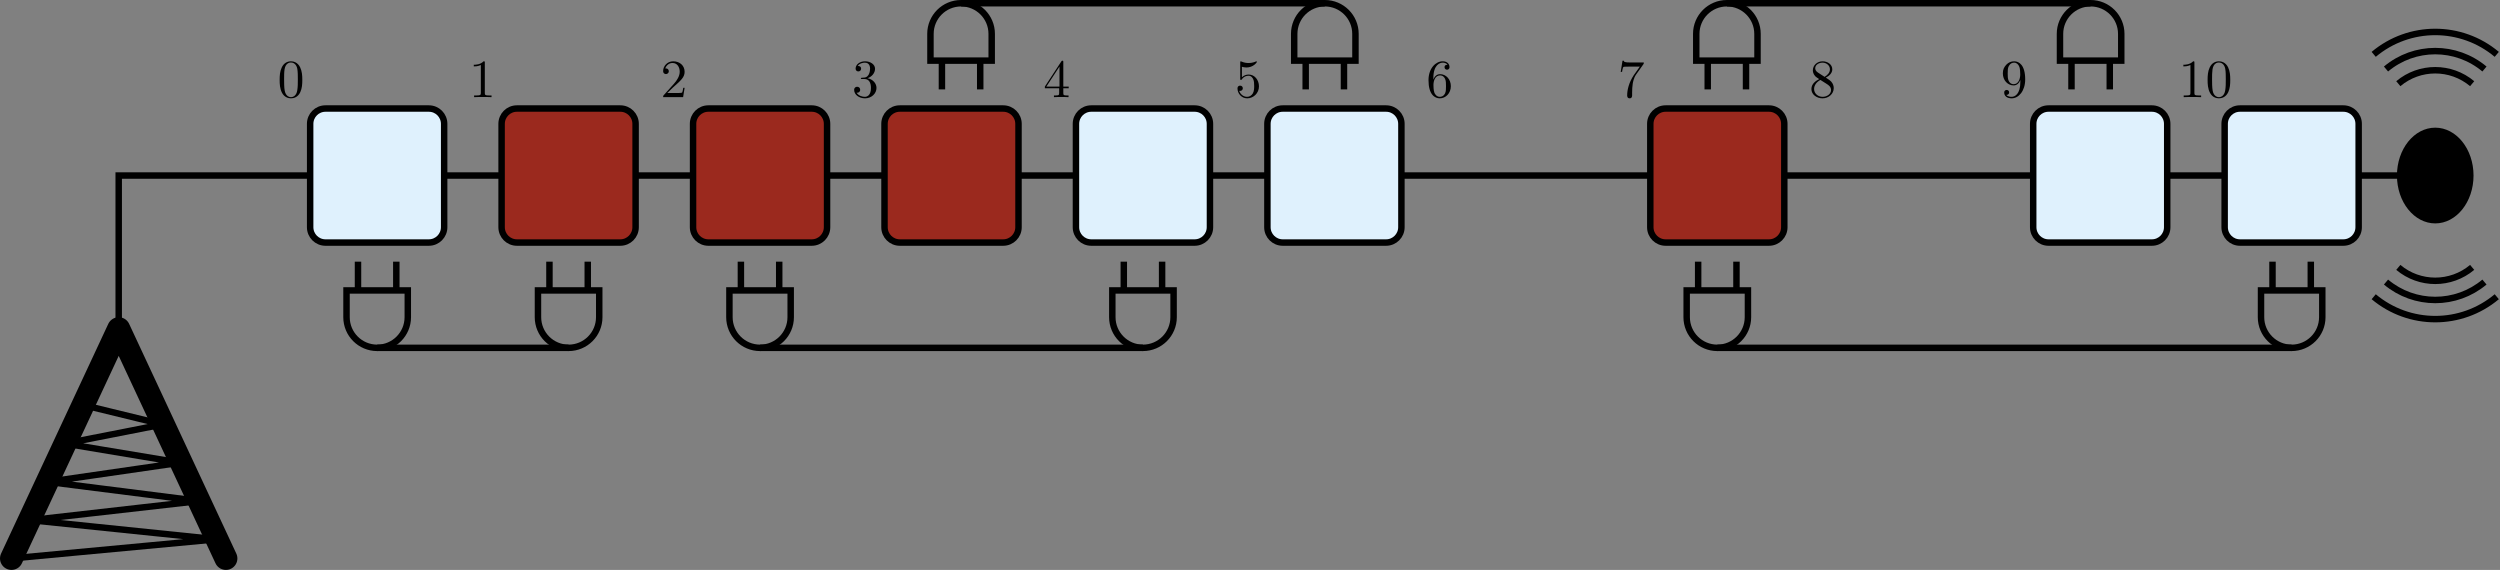 <?xml version='1.0' encoding='UTF-8'?>
<!-- This file was generated by dvisvgm 2.6.1 -->
<svg height='105.481pt' version='1.1' viewBox='-72.001 -72 462.7 105.481' width='462.7pt' xmlns='http://www.w3.org/2000/svg' xmlns:xlink='http://www.w3.org/1999/xlink'>
<rect x="-72.001" y="-72" width="462.7" height="105.481" fill="#808080" stroke="none"/>
<defs>
<path d='M4.583 -3.188C4.583 -3.985 4.533 -4.782 4.184 -5.519C3.726 -6.476 2.909 -6.635 2.491 -6.635C1.893 -6.635 1.166 -6.376 0.757 -5.45C0.438 -4.762 0.389 -3.985 0.389 -3.188C0.389 -2.441 0.428 -1.544 0.837 -0.787C1.265 0.02 1.993 0.219 2.481 0.219C3.019 0.219 3.776 0.01 4.214 -0.936C4.533 -1.624 4.583 -2.401 4.583 -3.188ZM2.481 0C2.092 0 1.504 -0.249 1.325 -1.205C1.215 -1.803 1.215 -2.72 1.215 -3.308C1.215 -3.945 1.215 -4.603 1.295 -5.141C1.484 -6.326 2.232 -6.416 2.481 -6.416C2.809 -6.416 3.467 -6.237 3.656 -5.25C3.756 -4.692 3.756 -3.935 3.756 -3.308C3.756 -2.56 3.756 -1.883 3.646 -1.245C3.497 -0.299 2.929 0 2.481 0Z' id='g0-48'/>
<path d='M2.929 -6.376C2.929 -6.615 2.929 -6.635 2.7 -6.635C2.082 -5.998 1.205 -5.998 0.887 -5.998V-5.689C1.086 -5.689 1.674 -5.689 2.192 -5.948V-0.787C2.192 -0.428 2.162 -0.309 1.265 -0.309H0.946V0C1.295 -0.03 2.162 -0.03 2.56 -0.03S3.826 -0.03 4.174 0V-0.309H3.856C2.959 -0.309 2.929 -0.418 2.929 -0.787V-6.376Z' id='g0-49'/>
<path d='M1.265 -0.767L2.321 -1.793C3.875 -3.168 4.473 -3.706 4.473 -4.702C4.473 -5.838 3.577 -6.635 2.361 -6.635C1.235 -6.635 0.498 -5.719 0.498 -4.832C0.498 -4.274 0.996 -4.274 1.026 -4.274C1.196 -4.274 1.544 -4.394 1.544 -4.802C1.544 -5.061 1.365 -5.32 1.016 -5.32C0.936 -5.32 0.917 -5.32 0.887 -5.31C1.116 -5.958 1.654 -6.326 2.232 -6.326C3.138 -6.326 3.567 -5.519 3.567 -4.702C3.567 -3.905 3.068 -3.118 2.521 -2.501L0.608 -0.369C0.498 -0.259 0.498 -0.239 0.498 0H4.194L4.473 -1.733H4.224C4.174 -1.435 4.105 -0.996 4.005 -0.847C3.935 -0.767 3.278 -0.767 3.059 -0.767H1.265Z' id='g0-50'/>
<path d='M2.889 -3.507C3.706 -3.776 4.284 -4.473 4.284 -5.26C4.284 -6.077 3.407 -6.635 2.451 -6.635C1.445 -6.635 0.687 -6.037 0.687 -5.28C0.687 -4.951 0.907 -4.762 1.196 -4.762C1.504 -4.762 1.704 -4.981 1.704 -5.27C1.704 -5.768 1.235 -5.768 1.086 -5.768C1.395 -6.257 2.052 -6.386 2.411 -6.386C2.819 -6.386 3.367 -6.167 3.367 -5.27C3.367 -5.151 3.347 -4.573 3.088 -4.134C2.79 -3.656 2.451 -3.626 2.202 -3.616C2.122 -3.606 1.883 -3.587 1.813 -3.587C1.733 -3.577 1.664 -3.567 1.664 -3.467C1.664 -3.357 1.733 -3.357 1.903 -3.357H2.341C3.158 -3.357 3.527 -2.68 3.527 -1.704C3.527 -0.349 2.839 -0.06 2.401 -0.06C1.973 -0.06 1.225 -0.229 0.877 -0.817C1.225 -0.767 1.534 -0.986 1.534 -1.365C1.534 -1.724 1.265 -1.923 0.976 -1.923C0.737 -1.923 0.418 -1.783 0.418 -1.345C0.418 -0.438 1.345 0.219 2.431 0.219C3.646 0.219 4.553 -0.687 4.553 -1.704C4.553 -2.521 3.925 -3.298 2.889 -3.507Z' id='g0-51'/>
<path d='M2.929 -1.644V-0.777C2.929 -0.418 2.909 -0.309 2.172 -0.309H1.963V0C2.371 -0.03 2.889 -0.03 3.308 -0.03S4.254 -0.03 4.663 0V-0.309H4.453C3.716 -0.309 3.696 -0.418 3.696 -0.777V-1.644H4.692V-1.953H3.696V-6.486C3.696 -6.685 3.696 -6.745 3.537 -6.745C3.447 -6.745 3.417 -6.745 3.337 -6.625L0.279 -1.953V-1.644H2.929ZM2.989 -1.953H0.558L2.989 -5.669V-1.953Z' id='g0-52'/>
<path d='M4.473 -2.002C4.473 -3.188 3.656 -4.184 2.58 -4.184C2.102 -4.184 1.674 -4.025 1.315 -3.676V-5.619C1.514 -5.559 1.843 -5.489 2.162 -5.489C3.387 -5.489 4.085 -6.396 4.085 -6.526C4.085 -6.585 4.055 -6.635 3.985 -6.635C3.975 -6.635 3.955 -6.635 3.905 -6.605C3.706 -6.516 3.218 -6.316 2.55 -6.316C2.152 -6.316 1.694 -6.386 1.225 -6.595C1.146 -6.625 1.126 -6.625 1.106 -6.625C1.006 -6.625 1.006 -6.545 1.006 -6.386V-3.437C1.006 -3.258 1.006 -3.178 1.146 -3.178C1.215 -3.178 1.235 -3.208 1.275 -3.268C1.385 -3.427 1.753 -3.965 2.56 -3.965C3.078 -3.965 3.328 -3.507 3.407 -3.328C3.567 -2.959 3.587 -2.57 3.587 -2.072C3.587 -1.724 3.587 -1.126 3.347 -0.707C3.108 -0.319 2.74 -0.06 2.281 -0.06C1.554 -0.06 0.986 -0.588 0.817 -1.176C0.847 -1.166 0.877 -1.156 0.986 -1.156C1.315 -1.156 1.484 -1.405 1.484 -1.644S1.315 -2.132 0.986 -2.132C0.847 -2.132 0.498 -2.062 0.498 -1.604C0.498 -0.747 1.186 0.219 2.301 0.219C3.457 0.219 4.473 -0.737 4.473 -2.002Z' id='g0-53'/>
<path d='M1.315 -3.268V-3.507C1.315 -6.027 2.55 -6.386 3.059 -6.386C3.298 -6.386 3.716 -6.326 3.935 -5.988C3.786 -5.988 3.387 -5.988 3.387 -5.539C3.387 -5.23 3.626 -5.081 3.846 -5.081C4.005 -5.081 4.304 -5.171 4.304 -5.559C4.304 -6.157 3.866 -6.635 3.039 -6.635C1.763 -6.635 0.418 -5.35 0.418 -3.148C0.418 -0.488 1.574 0.219 2.501 0.219C3.606 0.219 4.553 -0.717 4.553 -2.032C4.553 -3.298 3.666 -4.254 2.56 -4.254C1.883 -4.254 1.514 -3.746 1.315 -3.268ZM2.501 -0.06C1.873 -0.06 1.574 -0.658 1.514 -0.807C1.335 -1.275 1.335 -2.072 1.335 -2.252C1.335 -3.029 1.654 -4.025 2.55 -4.025C2.71 -4.025 3.168 -4.025 3.477 -3.407C3.656 -3.039 3.656 -2.531 3.656 -2.042C3.656 -1.564 3.656 -1.066 3.487 -0.707C3.188 -0.11 2.73 -0.06 2.501 -0.06Z' id='g0-54'/>
<path d='M4.742 -6.067C4.832 -6.187 4.832 -6.207 4.832 -6.416H2.411C1.196 -6.416 1.176 -6.545 1.136 -6.735H0.887L0.558 -4.682H0.807C0.837 -4.842 0.927 -5.469 1.056 -5.589C1.126 -5.649 1.903 -5.649 2.032 -5.649H4.095C3.985 -5.489 3.198 -4.403 2.979 -4.075C2.082 -2.73 1.753 -1.345 1.753 -0.329C1.753 -0.229 1.753 0.219 2.212 0.219S2.67 -0.229 2.67 -0.329V-0.837C2.67 -1.385 2.7 -1.933 2.78 -2.471C2.819 -2.7 2.959 -3.557 3.397 -4.174L4.742 -6.067Z' id='g0-55'/>
<path d='M1.624 -4.553C1.166 -4.852 1.126 -5.191 1.126 -5.36C1.126 -5.968 1.773 -6.386 2.481 -6.386C3.208 -6.386 3.846 -5.868 3.846 -5.151C3.846 -4.583 3.457 -4.105 2.859 -3.756L1.624 -4.553ZM3.078 -3.606C3.796 -3.975 4.284 -4.493 4.284 -5.151C4.284 -6.067 3.397 -6.635 2.491 -6.635C1.494 -6.635 0.687 -5.898 0.687 -4.971C0.687 -4.792 0.707 -4.344 1.126 -3.875C1.235 -3.756 1.604 -3.507 1.853 -3.337C1.275 -3.049 0.418 -2.491 0.418 -1.504C0.418 -0.448 1.435 0.219 2.481 0.219C3.606 0.219 4.553 -0.608 4.553 -1.674C4.553 -2.032 4.443 -2.481 4.065 -2.899C3.875 -3.108 3.716 -3.208 3.078 -3.606ZM2.082 -3.188L3.308 -2.411C3.587 -2.222 4.055 -1.923 4.055 -1.315C4.055 -0.578 3.308 -0.06 2.491 -0.06C1.634 -0.06 0.917 -0.677 0.917 -1.504C0.917 -2.082 1.235 -2.72 2.082 -3.188Z' id='g0-56'/>
<path d='M3.656 -3.168V-2.849C3.656 -0.518 2.62 -0.06 2.042 -0.06C1.873 -0.06 1.335 -0.08 1.066 -0.418C1.504 -0.418 1.584 -0.707 1.584 -0.877C1.584 -1.186 1.345 -1.335 1.126 -1.335C0.966 -1.335 0.667 -1.245 0.667 -0.857C0.667 -0.189 1.205 0.219 2.052 0.219C3.337 0.219 4.553 -1.136 4.553 -3.278C4.553 -5.958 3.407 -6.635 2.521 -6.635C1.973 -6.635 1.484 -6.456 1.056 -6.007C0.648 -5.559 0.418 -5.141 0.418 -4.394C0.418 -3.148 1.295 -2.172 2.411 -2.172C3.019 -2.172 3.427 -2.59 3.656 -3.168ZM2.421 -2.401C2.262 -2.401 1.803 -2.401 1.494 -3.029C1.315 -3.397 1.315 -3.895 1.315 -4.384C1.315 -4.922 1.315 -5.39 1.524 -5.758C1.793 -6.257 2.172 -6.386 2.521 -6.386C2.979 -6.386 3.308 -6.047 3.477 -5.599C3.597 -5.28 3.636 -4.653 3.636 -4.194C3.636 -3.367 3.298 -2.401 2.421 -2.401Z' id='g0-57'/>
</defs>
<g id='page1'>
<g transform='matrix(1 0 0 1 -6.034 -14.507)'>
<use x='-14.599' xlink:href='#g0-48' y='-39.512'/>
</g>
<g transform='matrix(1 0 0 1 29.399 -14.507)'>
<use x='-14.599' xlink:href='#g0-49' y='-39.512'/>
</g>
<g transform='matrix(1 0 0 1 64.833 -14.507)'>
<use x='-14.599' xlink:href='#g0-50' y='-39.512'/>
</g>
<g transform='matrix(1 0 0 1 100.266 -14.507)'>
<use x='-14.599' xlink:href='#g0-51' y='-39.512'/>
</g>
<g transform='matrix(1 0 0 1 135.7 -14.507)'>
<use x='-14.599' xlink:href='#g0-52' y='-39.512'/>
</g>
<g transform='matrix(1 0 0 1 171.134 -14.507)'>
<use x='-14.599' xlink:href='#g0-53' y='-39.512'/>
</g>
<g transform='matrix(1 0 0 1 206.567 -14.507)'>
<use x='-14.599' xlink:href='#g0-54' y='-39.512'/>
</g>
<g transform='matrix(1 0 0 1 242.001 -14.507)'>
<use x='-14.599' xlink:href='#g0-55' y='-39.512'/>
</g>
<g transform='matrix(1 0 0 1 277.434 -14.507)'>
<use x='-14.599' xlink:href='#g0-56' y='-39.512'/>
</g>
<g transform='matrix(1 0 0 1 312.868 -14.507)'>
<use x='-14.599' xlink:href='#g0-57' y='-39.512'/>
</g>
<g transform='matrix(1 0 0 1 345.81 -14.507)'>
<use x='-14.599' xlink:href='#g0-49' y='-39.512'/>
<use x='-9.617' xlink:href='#g0-48' y='-39.512'/>
</g>
<path d='M-69.875 31.355L-50.031 -11.164L-30.191 31.355' fill='none' stroke='#000000' stroke-linecap='round' stroke-linejoin='round' stroke-miterlimit='10' stroke-width='4.252'/>
<path d='M-69.875 31.355L-31.961 27.812L-66.332 24.27L-35.148 20.727L-63.141 17.18L-38.691 13.637L-59.953 10.094L-41.883 6.551L-56.41 3.008' fill='none' stroke='#000000' stroke-linejoin='bevel' stroke-miterlimit='10' stroke-width='1.196'/>
<path d='M-50.031 -11.164V-39.512H378.715' fill='none' stroke='#000000' stroke-miterlimit='10' stroke-width='1.196'/>
<path d='M385.8 -39.512C385.8 -44.406 382.629 -48.371 378.715 -48.371C374.8 -48.371 371.625 -44.406 371.625 -39.512C371.625 -34.621 374.8 -30.652 378.715 -30.652C382.629 -30.652 385.8 -34.621 385.8 -39.512Z'/>
<path d='M385.547 -56.512C381.593 -59.828 375.832 -59.828 371.879 -56.512M387.824 -59.227C382.554 -63.648 374.871 -63.648 369.601 -59.227M390.101 -61.941C383.515 -67.469 373.91 -67.469 367.324 -61.941M385.547 -22.512C381.593 -19.195 375.832 -19.195 371.879 -22.512M387.824 -19.797C382.554 -15.375 374.871 -15.375 369.601 -19.797M390.101 -17.082C383.515 -11.555 373.91 -11.555 367.324 -17.082' fill='none' stroke='#000000' stroke-miterlimit='10' stroke-width='1.196'/>
<path d='M102.332 -55.457V-60.773M109.418 -55.457V-60.773M111.543 -60.773V-65.734C111.543 -68.863 109.008 -71.402 105.875 -71.402C102.742 -71.402 100.207 -68.863 100.207 -65.734V-60.773Z' fill='none' stroke='#000000' stroke-miterlimit='10' stroke-width='1.196'/>
<path d='M169.656 -55.457V-60.773M176.742 -55.457V-60.773M178.867 -60.773V-65.734C178.867 -68.863 176.332 -71.402 173.199 -71.402S167.531 -68.863 167.531 -65.734V-60.773Z' fill='none' stroke='#000000' stroke-miterlimit='10' stroke-width='1.196'/>
<path d='M244.066 -55.457V-60.773M251.152 -55.457V-60.773M253.277 -60.773V-65.734C253.277 -68.863 250.742 -71.402 247.609 -71.402C244.476 -71.402 241.941 -68.863 241.941 -65.734V-60.773Z' fill='none' stroke='#000000' stroke-miterlimit='10' stroke-width='1.196'/>
<path d='M311.39 -55.457V-60.773M318.476 -55.457V-60.773M320.601 -60.773V-65.734C320.601 -68.863 318.062 -71.402 314.933 -71.402C311.8 -71.402 309.261 -68.863 309.261 -65.734V-60.773Z' fill='none' stroke='#000000' stroke-miterlimit='10' stroke-width='1.196'/>
<path d='M-5.742 -23.566V-18.25M1.348 -23.566V-18.25M3.473 -18.25V-13.293C3.473 -10.16 0.934 -7.621 -2.195 -7.621C-5.328 -7.621 -7.867 -10.16 -7.867 -13.293V-18.25Z' fill='none' stroke='#000000' stroke-miterlimit='10' stroke-width='1.196'/>
<path d='M29.691 -23.566V-18.25M36.781 -23.566V-18.25M38.906 -18.25V-13.293C38.906 -10.16 36.367 -7.621 33.238 -7.621C30.105 -7.621 27.566 -10.16 27.566 -13.293V-18.25Z' fill='none' stroke='#000000' stroke-miterlimit='10' stroke-width='1.196'/>
<path d='M65.125 -23.566V-18.25M72.215 -23.566V-18.25M74.34 -18.25V-13.293C74.34 -10.16 71.801 -7.621 68.672 -7.621C65.539 -7.621 63 -10.16 63 -13.293V-18.25Z' fill='none' stroke='#000000' stroke-miterlimit='10' stroke-width='1.196'/>
<path d='M135.992 -23.566V-18.25M143.082 -23.566V-18.25M145.207 -18.25V-13.293C145.207 -10.16 142.668 -7.621 139.539 -7.621C136.406 -7.621 133.867 -10.16 133.867 -13.293V-18.25Z' fill='none' stroke='#000000' stroke-miterlimit='10' stroke-width='1.196'/>
<path d='M242.293 -23.566V-18.25M249.383 -23.566V-18.25M251.508 -18.25V-13.293C251.508 -10.16 248.968 -7.621 245.836 -7.621C242.707 -7.621 240.168 -10.16 240.168 -13.293V-18.25Z' fill='none' stroke='#000000' stroke-miterlimit='10' stroke-width='1.196'/>
<path d='M348.593 -23.566V-18.25M355.683 -23.566V-18.25M357.808 -18.25V-13.293C357.808 -10.16 355.269 -7.621 352.136 -7.621C349.008 -7.621 346.468 -10.16 346.468 -13.293V-18.25Z' fill='none' stroke='#000000' stroke-miterlimit='10' stroke-width='1.196'/>
<path d='M105.875 -71.402H173.199M247.609 -71.402H314.933M-2.195 -7.621H33.238M68.672 -7.621H139.539M245.836 -7.621H352.136' fill='none' stroke='#000000' stroke-miterlimit='10' stroke-width='1.196'/>
<path d='M-14.598 -29.945V-49.078C-14.598 -50.645 -13.328 -51.914 -11.766 -51.914H7.371C8.934 -51.914 10.203 -50.645 10.203 -49.078V-29.945C10.203 -28.379 8.934 -27.109 7.371 -27.109H-11.766C-13.328 -27.109 -14.598 -28.379 -14.598 -29.945ZM127.136 -29.945V-49.078C127.136 -50.645 128.406 -51.914 129.968 -51.914H149.105C150.668 -51.914 151.937 -50.645 151.937 -49.078V-29.945C151.937 -28.379 150.668 -27.109 149.105 -27.109H129.968C128.406 -27.109 127.136 -28.379 127.136 -29.945ZM162.57 -29.945V-49.078C162.57 -50.645 163.84 -51.914 165.402 -51.914H184.539C186.101 -51.914 187.371 -50.645 187.371 -49.078V-29.945C187.371 -28.379 186.101 -27.109 184.539 -27.109H165.402C163.84 -27.109 162.57 -28.379 162.57 -29.945ZM304.304 -29.945V-49.078C304.304 -50.645 305.57 -51.914 307.136 -51.914H326.269C327.836 -51.914 329.105 -50.645 329.105 -49.078V-29.945C329.105 -28.379 327.836 -27.109 326.269 -27.109H307.136C305.57 -27.109 304.304 -28.379 304.304 -29.945ZM339.738 -29.945V-49.078C339.738 -50.645 341.004 -51.914 342.57 -51.914H361.703C363.269 -51.914 364.539 -50.645 364.539 -49.078V-29.945C364.539 -28.379 363.269 -27.109 361.703 -27.109H342.57C341.004 -27.109 339.738 -28.379 339.738 -29.945Z' fill='#dff1fd'/>
<path d='M-14.598 -29.945V-49.078C-14.598 -50.645 -13.328 -51.914 -11.766 -51.914H7.371C8.934 -51.914 10.203 -50.645 10.203 -49.078V-29.945C10.203 -28.379 8.934 -27.109 7.371 -27.109H-11.766C-13.328 -27.109 -14.598 -28.379 -14.598 -29.945ZM127.136 -29.945V-49.078C127.136 -50.645 128.406 -51.914 129.968 -51.914H149.105C150.668 -51.914 151.937 -50.645 151.937 -49.078V-29.945C151.937 -28.379 150.668 -27.109 149.105 -27.109H129.968C128.406 -27.109 127.136 -28.379 127.136 -29.945ZM162.57 -29.945V-49.078C162.57 -50.645 163.84 -51.914 165.402 -51.914H184.539C186.101 -51.914 187.371 -50.645 187.371 -49.078V-29.945C187.371 -28.379 186.101 -27.109 184.539 -27.109H165.402C163.84 -27.109 162.57 -28.379 162.57 -29.945ZM304.304 -29.945V-49.078C304.304 -50.645 305.57 -51.914 307.136 -51.914H326.269C327.836 -51.914 329.105 -50.645 329.105 -49.078V-29.945C329.105 -28.379 327.836 -27.109 326.269 -27.109H307.136C305.57 -27.109 304.304 -28.379 304.304 -29.945ZM339.738 -29.945V-49.078C339.738 -50.645 341.004 -51.914 342.57 -51.914H361.703C363.269 -51.914 364.539 -50.645 364.539 -49.078V-29.945C364.539 -28.379 363.269 -27.109 361.703 -27.109H342.57C341.004 -27.109 339.738 -28.379 339.738 -29.945Z' fill='none' stroke='#000000' stroke-miterlimit='10' stroke-width='1.196'/>
<path d='M20.836 -29.945V-49.078C20.836 -50.645 22.105 -51.914 23.668 -51.914H42.805C44.367 -51.914 45.637 -50.645 45.637 -49.078V-29.945C45.637 -28.379 44.367 -27.109 42.805 -27.109H23.668C22.105 -27.109 20.836 -28.379 20.836 -29.945ZM56.27 -29.945V-49.078C56.27 -50.645 57.539 -51.914 59.102 -51.914H78.238C79.801 -51.914 81.07 -50.645 81.07 -49.078V-29.945C81.07 -28.379 79.801 -27.109 78.238 -27.109H59.102C57.539 -27.109 56.27 -28.379 56.27 -29.945ZM91.703 -29.945V-49.078C91.703 -50.645 92.972 -51.914 94.535 -51.914H113.672C115.234 -51.914 116.504 -50.645 116.504 -49.078V-29.945C116.504 -28.379 115.234 -27.109 113.672 -27.109H94.535C92.972 -27.109 91.703 -28.379 91.703 -29.945ZM233.437 -29.945V-49.078C233.437 -50.645 234.707 -51.914 236.269 -51.914H255.406C256.968 -51.914 258.238 -50.645 258.238 -49.078V-29.945C258.238 -28.379 256.968 -27.109 255.406 -27.109H236.269C234.707 -27.109 233.437 -28.379 233.437 -29.945Z' fill='#9b291e'/>
<path d='M20.836 -29.945V-49.078C20.836 -50.645 22.105 -51.914 23.668 -51.914H42.805C44.367 -51.914 45.637 -50.645 45.637 -49.078V-29.945C45.637 -28.379 44.367 -27.109 42.805 -27.109H23.668C22.105 -27.109 20.836 -28.379 20.836 -29.945ZM56.27 -29.945V-49.078C56.27 -50.645 57.539 -51.914 59.102 -51.914H78.238C79.801 -51.914 81.07 -50.645 81.07 -49.078V-29.945C81.07 -28.379 79.801 -27.109 78.238 -27.109H59.102C57.539 -27.109 56.27 -28.379 56.27 -29.945ZM91.703 -29.945V-49.078C91.703 -50.645 92.972 -51.914 94.535 -51.914H113.672C115.234 -51.914 116.504 -50.645 116.504 -49.078V-29.945C116.504 -28.379 115.234 -27.109 113.672 -27.109H94.535C92.972 -27.109 91.703 -28.379 91.703 -29.945ZM233.437 -29.945V-49.078C233.437 -50.645 234.707 -51.914 236.269 -51.914H255.406C256.968 -51.914 258.238 -50.645 258.238 -49.078V-29.945C258.238 -28.379 256.968 -27.109 255.406 -27.109H236.269C234.707 -27.109 233.437 -28.379 233.437 -29.945Z' fill='none' stroke='#000000' stroke-miterlimit='10' stroke-width='1.196'/>
</g>
</svg>